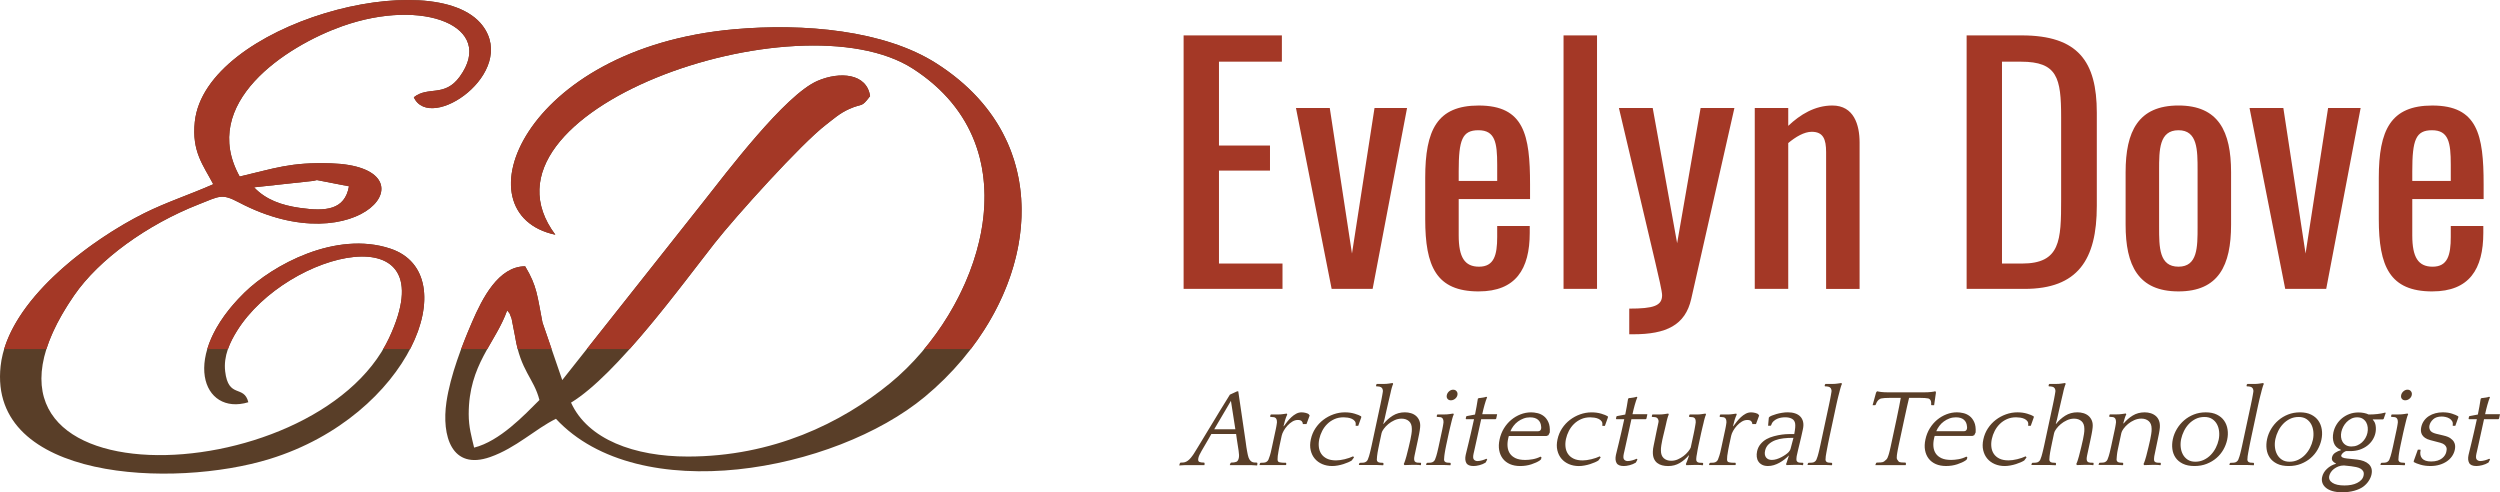<?xml version="1.0" encoding="UTF-8"?>
<!DOCTYPE svg PUBLIC "-//W3C//DTD SVG 1.1//EN" "http://www.w3.org/Graphics/SVG/1.1/DTD/svg11.dtd">
<!-- Creator: CorelDRAW 2017 -->
<svg xmlns="http://www.w3.org/2000/svg" xml:space="preserve" width="67.635mm" height="13.319mm" version="1.1" style="shape-rendering:geometricPrecision; text-rendering:geometricPrecision; image-rendering:optimizeQuality; fill-rule:evenodd; clip-rule:evenodd"
viewBox="0 0 2163.93 426.12"
 xmlns:xlink="http://www.w3.org/1999/xlink">
 <defs>
  <style type="text/css">
   <![CDATA[
    .fil0 {fill:#593E28}
    .fil1 {fill:#A43826}
    .fil3 {fill:#593E28;fill-rule:nonzero}
    .fil2 {fill:#A43826;fill-rule:nonzero}
   ]]>
  </style>
 </defs>
 <g id="Layer_x0020_1">
  <g id="_1576425550016">
   <path class="fil0" d="M405.7 358.47c0,-43.13 23.14,-61.28 33.27,-89.8 3.06,3.88 1.54,1.14 3.86,7.14l2.99 15.29c4.79,30.13 16.18,36.03 21.11,55.13 -13.28,13.26 -34.38,35.65 -56.55,41.21 -2.26,-9.6 -4.68,-17.72 -4.68,-28.97zm75.01 -155.28c-80.12,-106.71 209.99,-208.01 309.58,-143.68 107.99,69.75 57.17,209.04 -19.86,272.21 -42.19,34.59 -101.72,63.45 -175.09,63.45 -46.03,0 -86.5,-14.67 -101.07,-46.68 39.62,-24.07 96.18,-102.25 124.33,-138.07 18.07,-22.99 74.96,-86.11 96.32,-102.45 6.53,-4.99 11.84,-9.95 20.09,-13.62 12.3,-5.47 10.08,-0.59 18.11,-11.18 -2.87,-19.66 -26.15,-21.52 -45.51,-13.17 -28.11,12.12 -78.8,79.35 -99.46,105.51l-121.48 153.46 -17.11 -49.81c-4.54,-23.05 -4.59,-31.33 -15.01,-48.66 -23.16,0.08 -37.11,27.84 -45.92,48.24 -8.64,20 -18.83,46.15 -22.21,69.28 -4.26,29.18 4.42,59.33 37.89,47.57 22.35,-7.85 38.9,-24.19 56.88,-33.09 72,77.37 241.15,45.76 319.35,-19.08 94.89,-78.69 123.42,-216.35 9.83,-288.64 -44.98,-28.62 -114.36,-34.86 -175.09,-29.43 -182.92,16.36 -239.04,159.86 -154.55,177.82z"/>
   <path class="fil0" d="M271.11 156.59l3.18 -0.74 27.78 5.41c-3.65,20.49 -20,21.91 -42.55,18.67 -15.83,-2.27 -29.36,-6.99 -39.62,-17.79l51.2 -5.56zm-63.64 -3.78c-35.24,-63.62 39.82,-112.77 88.81,-130.16 70.35,-24.97 132.99,0.41 101.74,43.6 -13.24,18.29 -27.4,7.97 -39.82,17.95 14.38,31.13 90.2,-21.36 59.55,-61.95 -41.24,-54.6 -240.15,-1.79 -249.14,83.21 -2.73,25.82 7.41,37.62 16,53.99 -19.78,8.82 -40.32,15.41 -59.78,25.11 -46.24,23.04 -118.1,75.6 -124.3,132.28 -10.87,99.27 149.89,106.05 232.95,80.42 121.38,-37.46 170.11,-160.14 104.48,-182.05 -47.43,-15.83 -102.09,14.39 -126.23,37.92 -56.49,55.06 -36.49,107.07 3.23,95.04 -3.77,-15.38 -17.28,-2.79 -20.06,-26.76 -1.54,-13.31 4.1,-25.2 10.23,-35.04 43.74,-70.18 182.68,-102.53 131.64,6.23 -63.51,135.34 -399.35,146.7 -272.56,-37.01 21.54,-31.2 63.06,-61.17 107.9,-78.77 17.89,-7.02 19.71,-9.55 34.43,-1.78 104.7,55.28 172.42,-30.66 80.01,-33.69 -35.29,-1.16 -49.16,4.51 -79.08,11.44z"/>
  </g>
  <g id="_1576425552576">
   <path class="fil1" d="M421.78 302.12c6.23,-11.09 12.88,-21.34 17.19,-33.46 3.06,3.88 1.54,1.14 3.86,7.14l2.99 15.29c0.65,4.09 1.42,7.73 2.28,11.03l29.35 0 -7.89 -22.96c-4.54,-23.05 -4.59,-31.33 -15.01,-48.66 -23.16,0.08 -37.11,27.84 -45.92,48.24 -3.09,7.15 -6.37,15.08 -9.47,23.38l22.64 0zm86.15 0l37.06 0c28.25,-31.63 56.31,-69.68 73.62,-91.7 18.07,-22.99 74.96,-86.11 96.32,-102.45 6.53,-4.99 11.84,-9.95 20.09,-13.62 12.3,-5.47 10.08,-0.59 18.11,-11.18 -2.87,-19.66 -26.15,-21.52 -45.51,-13.17 -28.11,12.12 -78.8,79.35 -99.46,105.51l-100.22 126.61zm292.11 0l40.26 0c60.59,-79.33 65.68,-186.48 -29.94,-247.33 -44.98,-28.62 -114.36,-34.86 -175.09,-29.43 -182.92,16.36 -239.04,159.86 -154.55,177.82 -80.12,-106.71 209.99,-208.01 309.58,-143.68 93.33,60.28 68.04,172.48 9.74,242.61z"/>
   <path class="fil1" d="M271.11 156.59l3.18 -0.74 27.78 5.41c-3.65,20.49 -20,21.91 -42.55,18.67 -15.83,-2.27 -29.36,-6.99 -39.62,-17.79l51.2 -5.56zm-267.51 145.54l36.56 0c4.36,-13.83 12.17,-29.32 24.04,-46.52 21.54,-31.2 63.06,-61.17 107.9,-78.77 17.89,-7.02 19.71,-9.55 34.43,-1.78 104.7,55.28 172.42,-30.66 80.01,-33.69 -35.29,-1.16 -49.16,4.51 -79.08,11.44 -35.24,-63.62 39.82,-112.77 88.81,-130.16 70.35,-24.97 132.99,0.41 101.74,43.6 -13.24,18.29 -27.4,7.97 -39.82,17.95 14.38,31.13 90.2,-21.36 59.55,-61.95 -41.24,-54.6 -240.15,-1.79 -249.14,83.21 -2.73,25.82 7.41,37.62 16,53.99 -19.78,8.82 -40.32,15.41 -59.78,25.11 -42.21,21.03 -105.74,66.65 -121.23,117.55zm175.81 0l17.89 0c1.98,-5.68 4.85,-10.95 7.83,-15.73 43.74,-70.18 182.68,-102.53 131.64,6.23 -1.52,3.25 -3.25,6.4 -5.08,9.51l23.26 0c20.15,-38.71 16.31,-75.78 -17,-86.9 -47.43,-15.83 -102.09,14.39 -126.23,37.92 -17.7,17.25 -27.89,34.2 -32.31,48.98z"/>
  </g>
  <path class="fil2" d="M1024.5 250.05l85.6 0 0 -21.94 -54.99 0 0 -80.45 44.16 0 0 -21.67 -44.16 0 0 -72.6 54.45 0 0 -22.75 -85.06 0 0 219.42zm128.13 0l35.48 0 29.8 -156.57 -28.17 0 -19.5 125.96 -19.23 -125.96 -29.26 0 30.88 156.57zm127.32 2.17c31.96,0 44.15,-19.23 44.15,-50.65l0 -5.96 -28.17 0 0 9.48c0,15.71 -2.71,25.74 -15.71,25.74 -12.46,0 -17.61,-8.13 -17.61,-27.09l0 -31.42 61.76 0 0 -12.73c0,-42.8 -5.15,-68.26 -44.42,-68.26 -36.03,0 -46.32,21.13 -46.32,62.57l0 35.76c0,40.9 9.48,62.57 46.32,62.57zm-17.34 -95.62l0 -8.4c0,-27.09 2.98,-35.48 17.07,-35.48 14.36,0 16.25,10.56 16.25,29.8l0 14.09 -33.32 0zm90.75 93.45l28.98 0 0 -219.42 -28.98 0 0 219.42zm56.89 39.28l3.52 0c28.44,0 44.96,-7.86 50.11,-30.61l37.38 -165.24 -29.26 0 -20.32 117.02 -21.13 -117.02 -29.26 0 31.42 133.28c2.98,12.73 5.96,25.46 5.96,28.71 0,9.21 -7.31,11.65 -28.44,11.65l0 22.21zm108.62 -39.28l28.98 0 0 -126.23c6.5,-5.42 13.82,-9.75 20.32,-9.75 10.02,0 12.46,6.5 12.46,17.61l0 118.38 28.98 0 0 -126.77c0,-15.17 -4.88,-31.97 -23.57,-31.97 -15.17,0 -27.9,7.85 -38.19,17.61l0 -15.44 -28.98 0 0 156.57zm183.39 0l50.11 0c46.05,0 62.57,-25.19 62.57,-71.79l0 -80.72c0,-44.42 -16.25,-66.91 -65.01,-66.91l-47.67 0 0 219.42zm30.61 -21.94l0 -174.72 16.52 0c31.42,0 34.67,14.08 34.67,47.95l0 71.24c0,35.49 -0.54,55.53 -33.86,55.53l-17.34 0zm152.78 24.11c34.67,0 45.51,-22.48 45.51,-57.7l0 -45.51c0,-35.22 -10.84,-57.7 -45.51,-57.7 -34.94,0 -45.78,22.48 -45.78,57.7l0 45.51c0,35.22 10.84,57.7 45.78,57.7zm0 -21.4c-16.79,0 -16.79,-16.8 -16.79,-34.4l0 -49.03c0,-17.61 0,-34.67 16.79,-34.67 16.52,0 16.52,17.07 16.52,34.67l0 49.03c0,17.61 0,34.4 -16.52,34.4zm92.37 19.23l35.48 0 29.8 -156.57 -28.17 0 -19.5 125.96 -19.23 -125.96 -29.26 0 30.88 156.57zm127.32 2.17c31.96,0 44.15,-19.23 44.15,-50.65l0 -5.96 -28.17 0 0 9.48c0,15.71 -2.71,25.74 -15.71,25.74 -12.46,0 -17.61,-8.13 -17.61,-27.09l0 -31.42 61.76 0 0 -12.73c0,-42.8 -5.15,-68.26 -44.42,-68.26 -36.03,0 -46.32,21.13 -46.32,62.57l0 35.76c0,40.9 9.48,62.57 46.32,62.57zm-17.34 -95.62l0 -8.4c0,-27.09 2.98,-35.48 17.07,-35.48 14.36,0 16.25,10.56 16.25,29.8l0 14.09 -33.32 0z"/>
  <g id="_1576425552768">
   <path class="fil3" d="M1071.81 338.73l6.37 43.41c0.23,1.91 0.44,3.51 0.65,4.78 0.2,1.28 0.38,2.36 0.55,3.25 0.16,0.89 0.3,1.64 0.43,2.25 0.12,0.6 0.23,1.13 0.33,1.58 0.36,1.59 0.81,2.82 1.37,3.68 0.55,0.86 1.16,1.5 1.83,1.91 0.68,0.42 1.41,0.65 2.19,0.72 0.78,0.06 1.59,0.1 2.42,0.1l0.4 0.38 -0.08 1.72 -0.27 0.38c-0.45,0 -1.1,-0.05 -1.98,-0.14 -0.87,-0.09 -1.79,-0.14 -2.75,-0.14 -0.96,0 -1.87,0 -2.73,0 -0.86,0 -1.51,0 -1.96,0l-3.15 0c-0.45,0 -1.18,0 -2.2,0 -1.02,0 -2.09,0 -3.2,0 -1.12,0 -2.19,0 -3.2,0 -1.02,0 -1.75,0 -2.2,0l-0.17 -0.1 0.65 -1.72 0.47 -0.38c1.85,0 3.33,-0.2 4.44,-0.62 1.1,-0.42 1.86,-1.55 2.26,-3.39 0.31,-1.47 0.26,-3.52 -0.16,-6.17 -0.42,-2.65 -0.93,-5.98 -1.54,-9.99l-0.64 -4.59 -21.42 0 -2.61 4.59c-2.33,4.02 -4.27,7.35 -5.83,9.99 -1.55,2.65 -2.49,4.7 -2.8,6.17 -0.4,1.85 -0.13,2.98 0.8,3.39 0.93,0.42 2.32,0.62 4.17,0.62l0.4 0.38 -0.08 1.72 -0.21 0.1c-0.45,0 -1.15,0 -2.11,0 -0.96,0 -1.96,0 -3.01,0 -1.05,0 -2.06,0 -3.01,0 -0.96,0 -1.66,0 -2.1,0l-1.82 0c-0.45,0 -1.12,0 -2.01,0 -0.89,0 -1.82,0 -2.77,0 -0.95,0 -1.87,0.05 -2.75,0.14 -0.88,0.1 -1.55,0.14 -1.99,0.14l-0.01 -0.38 0.56 -1.72 0.56 -0.38c0.83,0 1.63,-0.03 2.41,-0.1 0.78,-0.06 1.6,-0.3 2.45,-0.72 0.85,-0.41 1.74,-1.05 2.66,-1.91 0.92,-0.86 1.93,-2.09 3.04,-3.68 0.26,-0.32 0.51,-0.68 0.76,-1.1 0.25,-0.41 0.63,-1.04 1.16,-1.87 0.53,-0.83 1.21,-1.93 2.04,-3.3 0.84,-1.37 1.92,-3.15 3.25,-5.35 1.33,-2.2 2.96,-4.9 4.89,-8.08 1.93,-3.19 4.27,-7.05 7.03,-11.57 1.31,-2.23 2.64,-4.45 4.01,-6.65 1.37,-2.2 2.63,-4.26 3.81,-6.17 1.18,-1.91 2.22,-3.6 3.14,-5.07 0.92,-1.47 1.58,-2.55 1.99,-3.25l6.25 -2.87 1.05 0zm-20.8 32.8l18.27 0 -3.82 -24.57 -14.45 24.57zm60.23 -2.61c0.91,-1.26 1.91,-2.58 3,-3.97 1.1,-1.39 2.28,-2.68 3.56,-3.87 1.28,-1.2 2.65,-2.19 4.13,-2.98 1.48,-0.8 3.05,-1.19 4.7,-1.19 1.15,0 2.4,0.17 3.76,0.52 1.36,0.35 2.24,0.8 2.63,1.37l0.58 0.86 -2.73 7.38 -3.15 0c0,-0.89 -0.32,-1.71 -0.96,-2.44 -0.64,-0.74 -1.79,-1.1 -3.45,-1.1 -1.59,0 -3.15,0.46 -4.69,1.39 -1.54,0.92 -2.95,2.09 -4.24,3.51 -1.29,1.4 -2.37,2.89 -3.25,4.45 -0.88,1.56 -1.45,2.98 -1.73,4.26l-1.83 8.53c-0.3,1.42 -0.53,2.55 -0.68,3.41 -0.15,0.86 -0.28,1.59 -0.37,2.2 -0.1,0.6 -0.18,1.12 -0.23,1.53 -0.06,0.42 -0.13,0.84 -0.23,1.29l-0.09 0.86c-0.07,0.94 -0.13,1.85 -0.15,2.69 -0.03,0.86 0.17,1.51 0.59,1.94 0.26,0.26 0.68,0.45 1.26,0.58 0.58,0.12 1.2,0.22 1.85,0.28 0.66,0.06 1.31,0.1 1.94,0.1 0.64,0 1.15,0 1.53,0l0.36 0.51 -0.09 1.31 -0.23 0.19c-0.44,0 -1.16,0 -2.15,0 -0.99,0 -2.03,0 -3.11,0 -1.08,0 -2.12,0 -3.11,0 -0.99,0 -1.71,0 -2.15,0l-2.29 0c-0.45,0 -1.13,0 -2.06,0 -0.92,0 -1.9,0 -2.92,0 -1.02,0 -1.99,0 -2.91,0 -0.92,0 -1.61,0 -2.06,0l-0.05 -0.19 0.39 -1.37 0.47 -0.4c1.02,0 2.03,-0.05 3.04,-0.14 1.01,-0.1 1.82,-0.4 2.44,-0.91 0.6,-0.44 1.06,-1.02 1.37,-1.72 0.31,-0.7 0.67,-1.69 1.07,-2.96l0.28 -0.86c0.2,-0.62 0.42,-1.42 0.66,-2.37 0.24,-0.96 0.6,-2.58 1.09,-4.88l2.52 -11.75c0.28,-1.34 0.53,-2.47 0.73,-3.39 0.2,-0.92 0.36,-1.74 0.48,-2.44 0.12,-0.7 0.22,-1.34 0.31,-1.9 0.09,-0.57 0.17,-1.18 0.24,-1.81 0.02,-0.7 -0.04,-1.32 -0.17,-1.87 -0.14,-0.54 -0.28,-0.91 -0.44,-1.1 -0.47,-0.76 -1.17,-1.23 -2.09,-1.39 -0.92,-0.16 -1.89,-0.24 -2.91,-0.24l-0.3 -0.38 0.29 -1.37 0.46 -0.35 1.72 0c1.08,0 2.45,0 4.11,0 1.66,0 3.11,-0.1 4.37,-0.3l3.45 -0.48 0.41 0.78c-0.68,1.42 -1.3,3.03 -1.86,4.86 -0.55,1.82 -1,3.57 -1.36,5.24l0.27 0.09zm62.42 -0.35l-0.32 -0.29c0.31,-1.47 0.14,-2.66 -0.52,-3.59 -0.67,-0.92 -1.55,-1.64 -2.65,-2.15 -1.1,-0.51 -2.32,-0.86 -3.65,-1.05 -1.33,-0.19 -2.51,-0.28 -3.53,-0.28 -2.93,0 -5.58,0.52 -7.94,1.58 -2.36,1.05 -4.43,2.45 -6.21,4.21 -1.78,1.75 -3.24,3.76 -4.4,6.02 -1.15,2.26 -1.99,4.57 -2.49,6.93 -0.52,2.43 -0.65,4.75 -0.39,6.98 0.25,2.23 0.96,4.21 2.12,5.93 1.16,1.72 2.78,3.09 4.86,4.11 2.08,1.02 4.71,1.53 7.9,1.53 2.17,0 4.64,-0.34 7.43,-1 2.79,-0.67 5.25,-1.52 7.38,-2.53l0.75 0.96 -2.01 2.67c-0.81,0.51 -1.83,1.04 -3.06,1.58 -1.23,0.54 -2.6,1.05 -4.11,1.53 -1.5,0.48 -3.1,0.88 -4.8,1.19 -1.7,0.32 -3.34,0.48 -4.93,0.48 -3.12,0 -5.98,-0.56 -8.58,-1.67 -2.6,-1.12 -4.75,-2.68 -6.45,-4.69 -1.71,-2.01 -2.89,-4.43 -3.56,-7.27 -0.67,-2.84 -0.63,-5.98 0.11,-9.42 0.75,-3.51 2.07,-6.69 3.96,-9.56 1.89,-2.87 4.17,-5.32 6.83,-7.36 2.67,-2.04 5.61,-3.63 8.82,-4.78 3.21,-1.15 6.51,-1.72 9.89,-1.72 3.06,0 5.86,0.38 8.41,1.15 2.55,0.76 4.43,1.53 5.67,2.3l0.1 0.86 -2.63 7.36 -2.01 0zm41.38 33.09c0.43,-0.83 0.85,-1.91 1.27,-3.25 0.42,-1.34 0.76,-2.52 1.05,-3.54 0.7,-2.68 1.36,-5.31 1.98,-7.89 0.62,-2.58 1.11,-4.73 1.48,-6.45 0.31,-1.47 0.61,-3.06 0.88,-4.78 0.28,-1.72 0.39,-3.22 0.34,-4.49 0.01,-3 -0.82,-5.23 -2.48,-6.69 -1.66,-1.47 -3.8,-2.2 -6.41,-2.2 -2.1,0 -4.16,0.46 -6.18,1.39 -2.02,0.92 -3.8,2.04 -5.35,3.35 -1.55,1.31 -2.85,2.67 -3.89,4.11 -1.04,1.43 -1.67,2.63 -1.87,3.59 -0.74,3.44 -1.33,6.2 -1.77,8.27 -0.44,2.07 -0.8,3.81 -1.07,5.21 -0.27,1.4 -0.49,2.57 -0.65,3.49 -0.17,0.92 -0.31,1.96 -0.43,3.11 -0.16,1.34 -0.23,2.34 -0.21,3.01 0.01,0.67 0.23,1.23 0.64,1.67 0.42,0.45 1.07,0.73 1.97,0.86 0.9,0.13 1.82,0.19 2.78,0.19l0.38 0.48 -0.07 1.24 -0.28 0.38c-0.45,0 -1.11,-0.03 -1.99,-0.1 -0.88,-0.06 -1.83,-0.1 -2.84,-0.1 -1.02,0 -1.98,0 -2.87,0 -0.89,0 -1.56,0 -2.01,0l-1.34 0c-0.44,0 -1.13,0 -2.06,0 -0.92,0 -1.88,0 -2.87,0 -0.99,0 -1.95,0 -2.87,0 -0.92,0 -1.61,0 -2.05,0l-0.05 -0.19 0.38 -1.34 0.46 -0.38c1.02,0 2.03,-0.05 3.05,-0.14 1,-0.1 1.82,-0.4 2.44,-0.91 0.6,-0.44 1.06,-1.02 1.37,-1.72 0.31,-0.7 0.66,-1.69 1.07,-2.96 0.24,-0.83 0.47,-1.66 0.68,-2.49 0.21,-0.83 0.45,-1.8 0.72,-2.92 0.27,-1.11 0.57,-2.42 0.89,-3.92 0.32,-1.5 0.72,-3.36 1.2,-5.6l4.92 -22.95c0.56,-2.61 1.04,-4.83 1.43,-6.65 0.39,-1.81 0.71,-3.39 0.97,-4.73 0.26,-1.34 0.48,-2.52 0.66,-3.54 0.19,-1.02 0.36,-2.04 0.51,-3.06 0.09,-0.7 0.04,-1.31 -0.13,-1.82 -0.18,-0.51 -0.33,-0.89 -0.47,-1.15 -0.49,-0.7 -1.19,-1.15 -2.11,-1.34 -0.92,-0.19 -1.88,-0.29 -2.9,-0.29l-0.3 -0.38 0.28 -1.28 0.48 -0.44 1.72 0c1.08,0 2.45,0 4.11,0 1.66,0 3.11,-0.1 4.37,-0.3l3.46 -0.51 0.39 0.86c-0.18,0.25 -0.37,0.72 -0.58,1.39 -0.21,0.67 -0.43,1.39 -0.66,2.15 -0.23,0.77 -0.42,1.5 -0.57,2.2 -0.15,0.72 -0.27,1.26 -0.35,1.64 -0.44,2.04 -1.01,4.48 -1.71,7.31 -0.71,2.85 -1.45,6.09 -2.23,9.72 -0.57,2.68 -1.04,4.8 -1.4,6.33 -0.36,1.53 -0.7,2.74 -1.02,3.63l0.24 0.19c2.2,-2.81 4.84,-5.18 7.93,-7.13 3.09,-1.94 6.62,-2.91 10.57,-2.91 1.79,0 3.53,0.25 5.24,0.76 1.71,0.51 3.18,1.31 4.41,2.39 1.23,1.08 2.19,2.45 2.85,4.11 0.66,1.66 0.88,3.63 0.64,5.93 -0.16,1.66 -0.46,3.55 -0.88,5.69 -0.43,2.14 -0.78,3.87 -1.07,5.21l-2.89 13.48c-0.31,1.47 -0.41,2.6 -0.3,3.39 0.12,0.8 0.33,1.36 0.65,1.67 0.46,0.51 1.18,0.81 2.15,0.91 0.97,0.1 1.96,0.14 2.98,0.14l0.2 0.38 -0.09 1.34 -0.28 0.38c-1.04,-0.19 -2.23,-0.29 -3.57,-0.29 -1.34,0 -2.65,0 -3.92,0 -2.42,0 -4.63,0.06 -6.64,0.19l-0.46 -0.96zm40.32 1.05c-0.45,0 -1.11,-0.03 -1.99,-0.1 -0.88,-0.06 -1.83,-0.1 -2.85,-0.1 -1.02,0 -1.97,0 -2.87,0 -0.89,0 -1.56,0 -2.01,0l-1.34 0c-0.45,0 -1.13,0 -2.06,0 -0.92,0 -1.88,0 -2.87,0 -0.99,0 -1.94,0 -2.87,0 -0.92,0 -1.61,0 -2.06,0l-0.05 -0.19 0.38 -1.34 0.47 -0.38c1.02,0 2.03,-0.05 3.04,-0.14 1.01,-0.1 1.82,-0.4 2.44,-0.91 0.6,-0.44 1.06,-1.02 1.37,-1.72 0.31,-0.7 0.67,-1.69 1.07,-2.96 0.28,-1.02 0.57,-2.06 0.86,-3.11 0.29,-1.05 0.68,-2.72 1.17,-5.02l2.52 -11.76c0.28,-1.34 0.53,-2.47 0.73,-3.39 0.2,-0.92 0.36,-1.74 0.47,-2.44 0.12,-0.7 0.22,-1.34 0.32,-1.91 0.09,-0.57 0.17,-1.18 0.24,-1.81 0.02,-0.7 -0.04,-1.32 -0.17,-1.87 -0.14,-0.54 -0.28,-0.91 -0.44,-1.1 -0.47,-0.76 -1.17,-1.23 -2.09,-1.39 -0.92,-0.16 -1.89,-0.24 -2.91,-0.24l-0.3 -0.38 0.29 -1.37 0.46 -0.35 1.72 0c1.08,0 2.45,0 4.11,0 1.66,0 3.11,-0.1 4.37,-0.3l3.45 -0.5 0.4 0.8c-0.18,0.25 -0.39,0.7 -0.62,1.34 -0.23,0.64 -0.44,1.32 -0.63,2.07 -0.19,0.74 -0.37,1.45 -0.56,2.15 -0.18,0.7 -0.31,1.24 -0.4,1.63 -0.11,0.51 -0.23,1 -0.36,1.48 -0.13,0.48 -0.27,1.04 -0.41,1.67 -0.14,0.66 -0.32,1.42 -0.54,2.31 -0.22,0.89 -0.49,2.04 -0.79,3.44l-2.3 10.74c-0.3,1.4 -0.53,2.55 -0.69,3.44 -0.16,0.89 -0.3,1.67 -0.4,2.31 -0.11,0.64 -0.2,1.23 -0.28,1.77 -0.08,0.54 -0.16,1.13 -0.23,1.77 -0.16,1.34 -0.23,2.34 -0.22,3.03 0.02,0.67 0.23,1.23 0.65,1.67 0.41,0.45 1.07,0.73 1.96,0.86 0.9,0.13 1.82,0.19 2.78,0.19l0.38 0.48 -0.08 1.24 -0.27 0.38zm-3.05 -60.72c0.28,-1.27 0.94,-2.37 2,-3.3 1.06,-0.92 2.22,-1.39 3.5,-1.39 1.28,0 2.28,0.46 3,1.39 0.73,0.92 0.95,2.03 0.68,3.3 -0.27,1.28 -0.97,2.35 -2.07,3.21 -1.11,0.86 -2.3,1.29 -3.58,1.29 -1.27,0 -2.25,-0.43 -2.92,-1.29 -0.68,-0.86 -0.88,-1.93 -0.6,-3.21zm42.19 20.85l-12.43 0c-0.89,4.14 -1.72,7.97 -2.51,11.47 -0.78,3.51 -1.46,6.58 -2.03,9.23 -0.57,2.65 -1.04,4.77 -1.41,6.36 -0.37,1.59 -0.6,2.58 -0.68,2.96 -0.53,2.49 -0.41,4.14 0.37,4.97 0.78,0.83 1.8,1.24 3.08,1.24 1.08,0 2.39,-0.21 3.91,-0.62 1.53,-0.42 2.79,-0.88 3.79,-1.39l0.72 0.67 -1.43 2.68c-1.68,1.02 -3.49,1.77 -5.41,2.25 -1.92,0.48 -3.58,0.72 -4.98,0.72 -3.25,0 -5.36,-0.89 -6.31,-2.68 -0.96,-1.79 -1.14,-4.08 -0.53,-6.89 0.12,-0.57 0.41,-1.75 0.85,-3.54 0.45,-1.79 0.99,-4.02 1.63,-6.69 0.64,-2.68 1.36,-5.77 2.18,-9.28 0.82,-3.51 1.67,-7.33 2.56,-11.47l-6.89 0 -0.28 -0.48 0.39 -1.82 0.47 -0.38 7.17 -1.34c0.48,-2.23 0.92,-4.51 1.32,-6.84 0.4,-2.33 0.78,-4.6 1.13,-6.83l0.79 -0.58 1.36 -0.1c0.52,-0.06 1.38,-0.19 2.57,-0.38 1.19,-0.19 2.03,-0.42 2.53,-0.67l0.78 0.38c-0.38,0.88 -0.76,1.9 -1.13,3.05 -0.38,1.16 -0.76,2.39 -1.13,3.71 -0.38,1.31 -0.73,2.65 -1.06,4.03 -0.33,1.37 -0.62,2.68 -0.89,3.94l12.43 0 0.45 0.1 -0.8 3.73 -0.58 0.48zm45.8 13.85l-1.68 0.68c-3.44,0 -6.98,0 -10.62,0 -3.63,0 -7.2,0 -10.71,0l-11.28 0c-0.16,0.45 -0.28,0.88 -0.37,1.29 -0.09,0.41 -0.18,0.83 -0.26,1.21 -0.52,2.42 -0.67,4.75 -0.44,6.96 0.23,2.2 0.91,4.14 2.05,5.8 1.14,1.67 2.78,3 4.93,4 2.15,0.99 4.91,1.48 8.29,1.48 1.98,0 4.14,-0.21 6.49,-0.62 2.35,-0.42 4.6,-1.16 6.74,-2.25l0.83 0.58 -0.37 1.72 -1.18 1.05c-1.79,1.21 -4.19,2.31 -7.21,3.3 -3.02,0.99 -6.25,1.48 -9.69,1.48 -3.38,0 -6.33,-0.56 -8.87,-1.67 -2.53,-1.12 -4.58,-2.69 -6.16,-4.74 -1.57,-2.04 -2.61,-4.46 -3.13,-7.27 -0.52,-2.81 -0.4,-5.93 0.34,-9.37 0.75,-3.51 2.01,-6.69 3.77,-9.56 1.76,-2.87 3.86,-5.32 6.31,-7.36 2.45,-2.04 5.15,-3.63 8.1,-4.78 2.96,-1.15 6,-1.72 9.12,-1.72 1.66,0 3.47,0.22 5.45,0.67 1.97,0.44 3.78,1.29 5.43,2.53 1.65,1.24 2.99,2.99 4.03,5.26 1.05,2.26 1.46,5.24 1.24,8.94l-1.18 2.37zm-15.81 -15.47c-2.04,0 -3.94,0.33 -5.71,0.99 -1.77,0.66 -3.38,1.52 -4.86,2.61 -1.48,1.08 -2.77,2.36 -3.88,3.83 -1.11,1.47 -2,2.99 -2.67,4.62l3.73 0c3.44,0 6.79,0 10.04,0 3.25,0 6.66,0 10.23,0 0.84,-0.06 1.45,-0.28 1.82,-0.68 0.37,-0.4 0.61,-0.84 0.73,-1.37 0.08,-0.4 0.13,-0.75 0.13,-1.08 0.01,-0.32 -0.02,-0.65 -0.08,-0.97 -0.17,-2.49 -1.06,-4.43 -2.67,-5.83 -1.61,-1.4 -3.88,-2.1 -6.82,-2.1zm62.68 7.36l-0.32 -0.29c0.31,-1.47 0.14,-2.66 -0.52,-3.59 -0.67,-0.92 -1.55,-1.64 -2.65,-2.15 -1.1,-0.51 -2.32,-0.86 -3.65,-1.05 -1.33,-0.19 -2.51,-0.28 -3.53,-0.28 -2.93,0 -5.58,0.52 -7.94,1.58 -2.36,1.05 -4.43,2.45 -6.21,4.21 -1.78,1.75 -3.24,3.76 -4.4,6.02 -1.15,2.26 -1.99,4.57 -2.49,6.93 -0.52,2.43 -0.65,4.75 -0.39,6.98 0.25,2.23 0.96,4.21 2.12,5.93 1.16,1.72 2.78,3.09 4.86,4.11 2.08,1.02 4.71,1.53 7.9,1.53 2.17,0 4.64,-0.34 7.43,-1 2.79,-0.67 5.25,-1.52 7.38,-2.53l0.75 0.96 -2.01 2.67c-0.81,0.51 -1.83,1.04 -3.06,1.58 -1.23,0.54 -2.6,1.05 -4.11,1.53 -1.5,0.48 -3.1,0.88 -4.8,1.19 -1.7,0.32 -3.34,0.48 -4.93,0.48 -3.12,0 -5.98,-0.56 -8.58,-1.67 -2.6,-1.12 -4.75,-2.68 -6.45,-4.69 -1.71,-2.01 -2.89,-4.43 -3.56,-7.27 -0.67,-2.84 -0.63,-5.98 0.11,-9.42 0.75,-3.51 2.07,-6.69 3.96,-9.56 1.89,-2.87 4.17,-5.32 6.83,-7.36 2.67,-2.04 5.61,-3.63 8.82,-4.78 3.21,-1.15 6.51,-1.72 9.89,-1.72 3.06,0 5.86,0.38 8.41,1.15 2.55,0.76 4.43,1.53 5.67,2.3l0.1 0.86 -2.63 7.36 -2.01 0zm37.37 -5.74l-12.43 0c-0.89,4.14 -1.72,7.97 -2.51,11.47 -0.78,3.51 -1.46,6.58 -2.03,9.23 -0.57,2.65 -1.04,4.77 -1.41,6.36 -0.37,1.59 -0.6,2.58 -0.68,2.96 -0.53,2.49 -0.41,4.14 0.37,4.97 0.78,0.83 1.8,1.24 3.08,1.24 1.08,0 2.39,-0.21 3.91,-0.62 1.53,-0.42 2.79,-0.88 3.79,-1.39l0.72 0.67 -1.43 2.68c-1.68,1.02 -3.49,1.77 -5.41,2.25 -1.92,0.48 -3.58,0.72 -4.98,0.72 -3.25,0 -5.36,-0.89 -6.31,-2.68 -0.96,-1.79 -1.14,-4.08 -0.53,-6.89 0.12,-0.57 0.41,-1.75 0.85,-3.54 0.45,-1.79 0.99,-4.02 1.63,-6.69 0.64,-2.68 1.36,-5.77 2.18,-9.28 0.82,-3.51 1.67,-7.33 2.56,-11.47l-6.89 0 -0.28 -0.48 0.39 -1.82 0.47 -0.38 7.17 -1.34c0.48,-2.23 0.92,-4.51 1.32,-6.84 0.4,-2.33 0.78,-4.6 1.13,-6.83l0.79 -0.58 1.36 -0.1c0.52,-0.06 1.38,-0.19 2.57,-0.38 1.19,-0.19 2.03,-0.42 2.53,-0.67l0.78 0.38c-0.38,0.88 -0.76,1.9 -1.13,3.05 -0.38,1.16 -0.76,2.39 -1.13,3.71 -0.38,1.31 -0.73,2.65 -1.06,4.03 -0.33,1.37 -0.62,2.68 -0.89,3.94l12.43 0 0.45 0.1 -0.8 3.73 -0.58 0.48zm37.19 31.27c-2.24,2.68 -4.83,4.89 -7.79,6.65 -2.96,1.75 -6.32,2.63 -10.08,2.63 -1.85,0 -3.57,-0.21 -5.17,-0.62 -1.6,-0.41 -3.02,-1.1 -4.25,-2.05 -1.23,-0.96 -2.19,-2.23 -2.86,-3.83 -0.68,-1.59 -0.98,-3.6 -0.91,-6.02 0.04,-1.66 0.27,-3.39 0.69,-5.21 0.42,-1.82 0.8,-3.65 1.13,-5.5 0.18,-0.83 0.4,-1.96 0.68,-3.39 0.28,-1.43 0.57,-2.9 0.9,-4.4 0.32,-1.5 0.62,-2.88 0.89,-4.16 0.27,-1.27 0.47,-2.2 0.59,-2.77 0.15,-0.7 0.12,-1.32 -0.08,-1.87 -0.2,-0.54 -0.37,-0.94 -0.51,-1.2 -0.49,-0.7 -1.19,-1.13 -2.11,-1.29 -0.92,-0.16 -1.89,-0.24 -2.91,-0.24l-0.2 -0.38 0.29 -1.37 0.36 -0.35 1.72 0c1.08,0 2.46,0 4.11,0 1.66,0 3.11,-0.1 4.37,-0.3l3.46 -0.51 0.39 0.86c-0.18,0.26 -0.38,0.72 -0.59,1.39 -0.21,0.67 -0.43,1.39 -0.65,2.15 -0.23,0.76 -0.42,1.5 -0.57,2.2 -0.15,0.7 -0.27,1.24 -0.35,1.64 -0.23,1.08 -0.51,2.28 -0.82,3.59 -0.31,1.31 -0.63,2.63 -0.95,3.97 -0.32,1.34 -0.62,2.61 -0.92,3.82 -0.29,1.21 -0.53,2.25 -0.71,3.08 -0.3,1.4 -0.59,2.98 -0.87,4.73 -0.28,1.75 -0.4,3.27 -0.35,4.54 -0.01,3.01 0.82,5.24 2.48,6.71 1.66,1.47 3.8,2.2 6.41,2.2 1.98,0 3.88,-0.4 5.71,-1.19 1.83,-0.8 3.48,-1.77 4.98,-2.92 1.49,-1.15 2.77,-2.37 3.85,-3.68 1.08,-1.31 1.86,-2.5 2.35,-3.58l2.67 -12.43c0.28,-1.34 0.51,-2.47 0.68,-3.39 0.17,-0.92 0.31,-1.74 0.43,-2.44 0.12,-0.7 0.22,-1.34 0.32,-1.91 0.09,-0.57 0.18,-1.18 0.25,-1.81 0.02,-0.7 -0.02,-1.32 -0.13,-1.87 -0.1,-0.54 -0.23,-0.91 -0.38,-1.1 -0.47,-0.76 -1.17,-1.23 -2.09,-1.39 -0.92,-0.16 -1.89,-0.24 -2.91,-0.24l-0.3 -0.38 0.29 -1.37 0.46 -0.35 1.72 0c1.08,0 2.45,0 4.11,0 1.66,0 3.08,-0.1 4.27,-0.3l3.46 -0.51 0.39 0.86c-0.18,0.26 -0.38,0.72 -0.59,1.39 -0.21,0.67 -0.43,1.39 -0.65,2.15 -0.23,0.76 -0.42,1.5 -0.57,2.2 -0.15,0.72 -0.27,1.26 -0.35,1.64 -0.11,0.51 -0.23,0.99 -0.36,1.43 -0.13,0.45 -0.26,0.99 -0.4,1.63 -0.13,0.64 -0.31,1.39 -0.53,2.25 -0.22,0.86 -0.48,1.99 -0.78,3.39l-2.3 10.73c-0.3,1.4 -0.53,2.55 -0.69,3.46 -0.16,0.89 -0.29,1.66 -0.39,2.29 -0.11,0.64 -0.2,1.23 -0.29,1.77 -0.08,0.54 -0.2,1.13 -0.33,1.77 -0.19,1.47 -0.26,2.53 -0.21,3.2 0.05,0.67 0.26,1.16 0.64,1.48 0.4,0.51 1.08,0.81 2.05,0.91 0.97,0.1 1.96,0.14 2.98,0.14l0.3 0.38 -0.09 1.34 -0.28 0.38c-1.11,-0.19 -2.33,-0.29 -3.67,-0.29 -1.34,0 -2.64,0 -3.92,0 -2.42,0 -4.63,0.06 -6.64,0.19l-0.36 -0.96c0.36,-0.83 0.81,-1.91 1.31,-3.25 0.51,-1.34 0.98,-2.71 1.41,-4.11l-0.24 -0.19zm38.58 -25.18c0.91,-1.26 1.91,-2.58 3,-3.97 1.1,-1.39 2.28,-2.68 3.56,-3.87 1.28,-1.2 2.65,-2.19 4.13,-2.98 1.48,-0.8 3.05,-1.19 4.7,-1.19 1.15,0 2.4,0.17 3.76,0.52 1.36,0.35 2.24,0.8 2.63,1.37l0.58 0.86 -2.73 7.38 -3.15 0c0,-0.89 -0.32,-1.71 -0.96,-2.44 -0.64,-0.74 -1.79,-1.1 -3.45,-1.1 -1.59,0 -3.15,0.46 -4.69,1.39 -1.54,0.92 -2.95,2.09 -4.24,3.51 -1.29,1.4 -2.37,2.89 -3.25,4.45 -0.88,1.56 -1.45,2.98 -1.73,4.26l-1.83 8.53c-0.3,1.42 -0.53,2.55 -0.68,3.41 -0.15,0.86 -0.28,1.59 -0.37,2.2 -0.1,0.6 -0.18,1.12 -0.23,1.53 -0.06,0.42 -0.13,0.84 -0.23,1.29l-0.09 0.86c-0.07,0.94 -0.13,1.85 -0.15,2.69 -0.03,0.86 0.17,1.51 0.59,1.94 0.26,0.26 0.68,0.45 1.26,0.58 0.58,0.12 1.2,0.22 1.85,0.28 0.66,0.06 1.31,0.1 1.94,0.1 0.64,0 1.15,0 1.53,0l0.36 0.51 -0.09 1.31 -0.23 0.19c-0.44,0 -1.16,0 -2.15,0 -0.99,0 -2.03,0 -3.11,0 -1.08,0 -2.12,0 -3.11,0 -0.99,0 -1.71,0 -2.15,0l-2.29 0c-0.45,0 -1.13,0 -2.06,0 -0.92,0 -1.9,0 -2.92,0 -1.02,0 -1.99,0 -2.91,0 -0.92,0 -1.61,0 -2.06,0l-0.05 -0.19 0.39 -1.37 0.47 -0.4c1.02,0 2.03,-0.05 3.04,-0.14 1.01,-0.1 1.82,-0.4 2.44,-0.91 0.6,-0.44 1.06,-1.02 1.37,-1.72 0.31,-0.7 0.67,-1.69 1.07,-2.96l0.28 -0.86c0.2,-0.62 0.42,-1.42 0.66,-2.37 0.24,-0.96 0.6,-2.58 1.09,-4.88l2.52 -11.75c0.28,-1.34 0.53,-2.47 0.73,-3.39 0.2,-0.92 0.36,-1.74 0.48,-2.44 0.12,-0.7 0.22,-1.34 0.31,-1.9 0.09,-0.57 0.17,-1.18 0.24,-1.81 0.02,-0.7 -0.04,-1.32 -0.17,-1.87 -0.14,-0.54 -0.28,-0.91 -0.44,-1.1 -0.47,-0.76 -1.17,-1.23 -2.09,-1.39 -0.92,-0.16 -1.89,-0.24 -2.91,-0.24l-0.3 -0.38 0.29 -1.37 0.46 -0.35 1.72 0c1.08,0 2.45,0 4.11,0 1.66,0 3.11,-0.1 4.37,-0.3l3.45 -0.48 0.41 0.78c-0.68,1.42 -1.3,3.03 -1.86,4.86 -0.55,1.82 -1,3.57 -1.36,5.24l0.27 0.09z"/>
   <path class="fil3" d="M1545.98 401.64c0.34,-0.7 0.71,-1.75 1.11,-3.15 0.4,-1.4 0.82,-2.71 1.27,-3.92l-0.04 -0.29c-1.08,1.15 -2.3,2.27 -3.68,3.35 -1.38,1.08 -2.85,2.05 -4.41,2.91 -1.55,0.86 -3.16,1.55 -4.84,2.06 -1.67,0.51 -3.37,0.76 -5.09,0.76 -1.97,0 -3.65,-0.35 -5.03,-1.05 -1.38,-0.72 -2.45,-1.64 -3.23,-2.81 -0.77,-1.15 -1.25,-2.5 -1.43,-4.03 -0.18,-1.55 -0.09,-3.15 0.27,-4.83 0.51,-2.37 1.49,-4.43 2.96,-6.2 1.47,-1.77 3.21,-3.23 5.24,-4.38 1.88,-1.03 4.02,-1.87 6.41,-2.5 2.4,-0.64 4.7,-1.11 6.9,-1.4 2.2,-0.29 4.16,-0.43 5.88,-0.43 1.72,0 2.87,0 3.44,0l1.34 0c0.44,-2.37 0.72,-4.26 0.82,-5.62 0.11,-1.39 0.1,-2.52 -0.03,-3.43 -0.29,-1.93 -1.2,-3.31 -2.74,-4.18 -1.54,-0.88 -3.51,-1.31 -5.93,-1.31 -1.02,0 -2.14,0.09 -3.36,0.28 -1.22,0.19 -2.41,0.54 -3.57,1.05 -1.16,0.51 -2.22,1.21 -3.18,2.13 -0.96,0.92 -1.67,2.12 -2.11,3.57l-0.44 0.29 -2.11 0 0.63 -6.97 0.41 -0.57c0.4,-0.4 1.16,-0.81 2.28,-1.28 1.12,-0.44 2.41,-0.89 3.86,-1.31 1.47,-0.43 3.07,-0.78 4.82,-1.07 1.75,-0.3 3.46,-0.44 5.12,-0.44 2.29,0 4.36,0.3 6.21,0.91 1.85,0.6 3.36,1.51 4.53,2.72 1.18,1.21 1.98,2.73 2.42,4.54 0.44,1.82 0.4,3.94 -0.12,6.36 -0.58,2.68 -1.1,5.06 -1.58,7.13 -0.48,2.07 -0.93,3.98 -1.37,5.74 -0.44,1.75 -0.86,3.47 -1.25,5.16 -0.4,1.69 -0.8,3.49 -1.21,5.4 -0.19,1.47 -0.26,2.53 -0.21,3.2 0.04,0.67 0.26,1.16 0.64,1.48 0.4,0.51 1.08,0.81 2.05,0.91 0.97,0.1 1.96,0.14 2.98,0.14l0.3 0.38 -0.19 1.34 -0.18 0.38c-1.11,-0.19 -2.33,-0.29 -3.67,-0.29 -1.34,0 -2.65,0 -3.92,0 -2.42,0 -4.64,0.06 -6.64,0.19l-0.37 -0.96zm2.21 -10.33c0.26,-0.32 0.55,-0.7 0.87,-1.15 0.31,-0.44 0.58,-0.99 0.78,-1.63l2.53 -9.56 -0.86 0c-2.55,0 -5.13,0.14 -7.74,0.43 -2.61,0.29 -5.01,0.84 -7.2,1.67 -2.19,0.83 -4.07,1.98 -5.66,3.44 -1.59,1.47 -2.63,3.35 -3.12,5.64 -0.52,2.42 -0.23,4.35 0.86,5.79 1.1,1.43 2.76,2.15 4.99,2.15 1.34,0 2.73,-0.22 4.16,-0.67 1.44,-0.45 2.82,-1.02 4.15,-1.72 1.33,-0.7 2.54,-1.44 3.62,-2.2 1.09,-0.76 1.96,-1.5 2.62,-2.2zm31.49 -58.55l0.48 -0.44 1.72 0c1.08,0 2.45,0 4.11,0 1.66,0 3.11,-0.1 4.37,-0.3l3.55 -0.51 0.39 0.86c-0.18,0.25 -0.38,0.72 -0.58,1.39 -0.21,0.67 -0.43,1.39 -0.66,2.15 -0.22,0.77 -0.43,1.5 -0.61,2.2 -0.18,0.7 -0.31,1.24 -0.4,1.63 -0.28,1.02 -0.54,1.98 -0.76,2.89 -0.22,0.89 -0.48,1.94 -0.77,3.15 -0.29,1.21 -0.62,2.68 -0.99,4.4 -0.37,1.72 -0.84,3.92 -1.41,6.6l-4.47 20.86c-0.57,2.68 -1.03,4.88 -1.37,6.6 -0.34,1.74 -0.62,3.21 -0.85,4.42 -0.23,1.21 -0.42,2.26 -0.58,3.15 -0.16,0.89 -0.33,1.91 -0.51,3.06 -0.16,1.34 -0.23,2.34 -0.22,3.01 0.02,0.67 0.23,1.23 0.65,1.67 0.41,0.45 1.07,0.73 1.96,0.86 0.9,0.13 1.82,0.19 2.78,0.19l0.37 0.48 -0.07 1.24 -0.28 0.38c-0.44,0 -1.11,-0.03 -1.99,-0.1 -0.88,-0.06 -1.83,-0.1 -2.85,-0.1 -1.02,0 -1.97,0 -2.87,0 -0.89,0 -1.56,0 -2.01,0l-1.34 0c-0.45,0 -1.13,0 -2.06,0 -0.92,0 -1.88,0 -2.87,0 -0.99,0 -1.94,0 -2.87,0 -0.92,0 -1.61,0 -2.06,0l-0.05 -0.19 0.38 -1.34 0.47 -0.38c1.02,0 2.03,-0.05 3.04,-0.14 1.01,-0.1 1.82,-0.4 2.44,-0.91 0.6,-0.44 1.06,-1.02 1.37,-1.72 0.31,-0.7 0.67,-1.69 1.07,-2.96 0.24,-0.83 0.47,-1.66 0.68,-2.49 0.21,-0.83 0.45,-1.8 0.72,-2.92 0.27,-1.11 0.56,-2.42 0.88,-3.92 0.32,-1.5 0.72,-3.36 1.2,-5.6l4.92 -22.95c0.56,-2.61 1.04,-4.83 1.43,-6.65 0.39,-1.81 0.71,-3.39 0.97,-4.73 0.26,-1.34 0.48,-2.52 0.66,-3.54 0.19,-1.02 0.36,-2.04 0.51,-3.06 0.09,-0.7 0.04,-1.31 -0.14,-1.82 -0.18,-0.51 -0.33,-0.89 -0.47,-1.15 -0.49,-0.7 -1.19,-1.15 -2.11,-1.34 -0.92,-0.19 -1.88,-0.29 -2.9,-0.29l-0.3 -0.38 0.28 -1.28zm69.74 69.84c-0.44,0 -1.15,0 -2.1,0 -0.96,0 -1.98,0 -3.06,0 -1.08,0 -2.1,0 -3.06,0 -0.96,0 -1.66,0 -2.1,0l-5.45 0c-0.45,0 -1.15,0 -2.11,0 -0.95,0 -1.96,0 -3.01,0 -1.05,0 -2.06,0 -3.01,0 -0.96,0 -1.66,0 -2.11,0l-0.17 -0.1 0.66 -1.72 0.56 -0.38c1.02,0 2.18,-0.05 3.47,-0.14 1.3,-0.09 2.25,-0.36 2.85,-0.81 0.61,-0.44 1.27,-1.02 1.99,-1.72 0.73,-0.7 1.34,-1.94 1.85,-3.73 0.16,-0.45 0.32,-0.97 0.48,-1.58 0.16,-0.61 0.36,-1.36 0.58,-2.25 0.22,-0.89 0.47,-1.97 0.75,-3.25 0.27,-1.27 0.61,-2.87 1.02,-4.78l4.16 -19.41c0.89,-4.14 1.64,-7.83 2.27,-11.04 0.63,-3.22 1.08,-5.66 1.38,-7.32l-1.05 0c-3.19,0 -5.8,0 -7.84,0 -2.04,0 -3.69,0.05 -4.95,0.14 -1.26,0.1 -2.21,0.21 -2.84,0.34 -0.63,0.13 -1.1,0.29 -1.4,0.49 -1.56,0.76 -2.78,2.44 -3.65,5l-0.46 0.38 -2.2 0 3.01 -10.9 0.57 -0.86 0.64 -0.29c0.46,0.22 1.53,0.43 3.21,0.62 1.68,0.19 3.54,0.29 5.58,0.29 2.04,0 4,0 5.88,0 1.88,0 3.23,0 4.06,0l12.05 0c0.83,0 2.18,0 4.06,0 1.88,0 3.84,0 5.88,0 2.04,0 3.94,-0.1 5.7,-0.29 1.76,-0.19 2.92,-0.4 3.48,-0.62l0.51 0.29 0.2 0.86 -1.57 10.9 -2.29 0 -0.3 -0.38c0.23,-2.57 -0.27,-4.24 -1.51,-5 -0.21,-0.2 -0.6,-0.36 -1.18,-0.49 -0.58,-0.13 -1.48,-0.24 -2.7,-0.34 -1.22,-0.1 -2.85,-0.14 -4.9,-0.14 -2.04,0 -4.62,0 -7.75,0l-1.05 0c-0.46,1.85 -1.02,4.27 -1.7,7.27 -0.68,2.99 -1.47,6.66 -2.41,11l-3.77 17.59c-0.49,2.29 -0.89,4.16 -1.2,5.59 -0.31,1.44 -0.55,2.63 -0.72,3.59 -0.17,0.96 -0.32,1.77 -0.43,2.44 -0.12,0.67 -0.22,1.39 -0.32,2.15 -0.25,1.79 -0.17,3.03 0.25,3.73 0.42,0.7 0.84,1.28 1.26,1.72 0.42,0.45 1.25,0.72 2.51,0.81 1.25,0.1 2.39,0.14 3.41,0.14l0.39 0.38 -0.08 1.72 -0.21 0.1zm59.49 -25.93l-1.68 0.68c-3.44,0 -6.98,0 -10.62,0 -3.63,0 -7.2,0 -10.71,0l-11.28 0c-0.16,0.45 -0.28,0.88 -0.37,1.29 -0.09,0.41 -0.18,0.83 -0.26,1.21 -0.52,2.42 -0.67,4.75 -0.44,6.96 0.23,2.2 0.91,4.14 2.05,5.8 1.14,1.67 2.78,3 4.93,4 2.15,0.99 4.91,1.48 8.29,1.48 1.98,0 4.14,-0.21 6.49,-0.62 2.35,-0.42 4.6,-1.16 6.74,-2.25l0.83 0.58 -0.37 1.72 -1.18 1.05c-1.79,1.21 -4.19,2.31 -7.21,3.3 -3.02,0.99 -6.25,1.48 -9.69,1.48 -3.38,0 -6.33,-0.56 -8.87,-1.67 -2.53,-1.12 -4.58,-2.69 -6.16,-4.74 -1.57,-2.04 -2.61,-4.46 -3.13,-7.27 -0.52,-2.81 -0.4,-5.93 0.34,-9.37 0.75,-3.51 2.01,-6.69 3.77,-9.56 1.76,-2.87 3.86,-5.32 6.31,-7.36 2.45,-2.04 5.15,-3.63 8.1,-4.78 2.96,-1.15 6,-1.72 9.12,-1.72 1.66,0 3.47,0.22 5.45,0.67 1.97,0.44 3.78,1.29 5.43,2.53 1.65,1.24 2.99,2.99 4.03,5.26 1.05,2.26 1.46,5.24 1.24,8.94l-1.18 2.37zm-15.81 -15.47c-2.04,0 -3.94,0.33 -5.71,0.99 -1.77,0.66 -3.38,1.52 -4.86,2.61 -1.48,1.08 -2.77,2.36 -3.88,3.83 -1.11,1.47 -2,2.99 -2.67,4.62l3.73 0c3.44,0 6.79,0 10.04,0 3.25,0 6.66,0 10.23,0 0.84,-0.06 1.45,-0.28 1.82,-0.68 0.37,-0.4 0.61,-0.84 0.73,-1.37 0.08,-0.4 0.13,-0.75 0.13,-1.08 0.01,-0.32 -0.02,-0.65 -0.08,-0.97 -0.17,-2.49 -1.06,-4.43 -2.67,-5.83 -1.61,-1.4 -3.88,-2.1 -6.82,-2.1zm62.68 7.36l-0.32 -0.29c0.31,-1.47 0.14,-2.66 -0.52,-3.59 -0.67,-0.92 -1.55,-1.64 -2.65,-2.15 -1.1,-0.51 -2.32,-0.86 -3.65,-1.05 -1.33,-0.19 -2.51,-0.28 -3.53,-0.28 -2.93,0 -5.58,0.52 -7.94,1.58 -2.36,1.05 -4.43,2.45 -6.21,4.21 -1.78,1.75 -3.24,3.76 -4.4,6.02 -1.15,2.26 -1.99,4.57 -2.49,6.93 -0.52,2.43 -0.65,4.75 -0.39,6.98 0.25,2.23 0.96,4.21 2.12,5.93 1.16,1.72 2.78,3.09 4.86,4.11 2.08,1.02 4.71,1.53 7.9,1.53 2.17,0 4.64,-0.34 7.43,-1 2.79,-0.67 5.25,-1.52 7.38,-2.53l0.75 0.96 -2.01 2.67c-0.81,0.51 -1.83,1.04 -3.06,1.58 -1.23,0.54 -2.6,1.05 -4.11,1.53 -1.5,0.48 -3.1,0.88 -4.8,1.19 -1.7,0.32 -3.34,0.48 -4.93,0.48 -3.12,0 -5.98,-0.56 -8.58,-1.67 -2.6,-1.12 -4.75,-2.68 -6.45,-4.69 -1.71,-2.01 -2.89,-4.43 -3.56,-7.27 -0.67,-2.84 -0.63,-5.98 0.11,-9.42 0.75,-3.51 2.07,-6.69 3.96,-9.56 1.89,-2.87 4.17,-5.32 6.83,-7.36 2.67,-2.04 5.61,-3.63 8.82,-4.78 3.21,-1.15 6.51,-1.72 9.89,-1.72 3.06,0 5.86,0.38 8.41,1.15 2.55,0.76 4.43,1.53 5.67,2.3l0.1 0.86 -2.63 7.36 -2.01 0zm41.38 33.09c0.43,-0.83 0.85,-1.91 1.27,-3.25 0.42,-1.34 0.76,-2.52 1.05,-3.54 0.7,-2.68 1.36,-5.31 1.98,-7.89 0.62,-2.58 1.11,-4.73 1.48,-6.45 0.31,-1.47 0.61,-3.06 0.88,-4.78 0.28,-1.72 0.39,-3.22 0.34,-4.49 0.01,-3 -0.82,-5.23 -2.48,-6.69 -1.66,-1.47 -3.8,-2.2 -6.41,-2.2 -2.1,0 -4.16,0.46 -6.18,1.39 -2.02,0.92 -3.8,2.04 -5.35,3.35 -1.55,1.31 -2.85,2.67 -3.89,4.11 -1.04,1.43 -1.67,2.63 -1.87,3.59 -0.74,3.44 -1.33,6.2 -1.77,8.27 -0.44,2.07 -0.8,3.81 -1.07,5.21 -0.27,1.4 -0.49,2.57 -0.65,3.49 -0.17,0.92 -0.31,1.96 -0.43,3.11 -0.16,1.34 -0.23,2.34 -0.21,3.01 0.01,0.67 0.23,1.23 0.64,1.67 0.42,0.45 1.07,0.73 1.97,0.86 0.9,0.13 1.82,0.19 2.78,0.19l0.38 0.48 -0.07 1.24 -0.28 0.38c-0.45,0 -1.11,-0.03 -1.99,-0.1 -0.88,-0.06 -1.83,-0.1 -2.84,-0.1 -1.02,0 -1.98,0 -2.87,0 -0.89,0 -1.56,0 -2.01,0l-1.34 0c-0.44,0 -1.13,0 -2.06,0 -0.92,0 -1.88,0 -2.87,0 -0.99,0 -1.95,0 -2.87,0 -0.92,0 -1.61,0 -2.05,0l-0.05 -0.19 0.38 -1.34 0.46 -0.38c1.02,0 2.03,-0.05 3.05,-0.14 1,-0.1 1.82,-0.4 2.44,-0.91 0.6,-0.44 1.06,-1.02 1.37,-1.72 0.31,-0.7 0.66,-1.69 1.07,-2.96 0.24,-0.83 0.47,-1.66 0.68,-2.49 0.21,-0.83 0.45,-1.8 0.72,-2.92 0.27,-1.11 0.57,-2.42 0.89,-3.92 0.32,-1.5 0.72,-3.36 1.2,-5.6l4.92 -22.95c0.56,-2.61 1.04,-4.83 1.43,-6.65 0.39,-1.81 0.71,-3.39 0.97,-4.73 0.26,-1.34 0.48,-2.52 0.66,-3.54 0.19,-1.02 0.36,-2.04 0.51,-3.06 0.09,-0.7 0.04,-1.31 -0.13,-1.82 -0.18,-0.51 -0.33,-0.89 -0.47,-1.15 -0.49,-0.7 -1.19,-1.15 -2.11,-1.34 -0.92,-0.19 -1.88,-0.29 -2.9,-0.29l-0.3 -0.38 0.28 -1.28 0.48 -0.44 1.72 0c1.08,0 2.45,0 4.11,0 1.66,0 3.11,-0.1 4.37,-0.3l3.46 -0.51 0.39 0.86c-0.18,0.25 -0.37,0.72 -0.58,1.39 -0.21,0.67 -0.43,1.39 -0.66,2.15 -0.23,0.77 -0.42,1.5 -0.57,2.2 -0.15,0.72 -0.27,1.26 -0.35,1.64 -0.44,2.04 -1.01,4.48 -1.71,7.31 -0.71,2.85 -1.45,6.09 -2.23,9.72 -0.57,2.68 -1.04,4.8 -1.4,6.33 -0.36,1.53 -0.7,2.74 -1.02,3.63l0.24 0.19c2.2,-2.81 4.84,-5.18 7.93,-7.13 3.09,-1.94 6.62,-2.91 10.57,-2.91 1.79,0 3.53,0.25 5.24,0.76 1.71,0.51 3.18,1.31 4.41,2.39 1.23,1.08 2.19,2.45 2.85,4.11 0.66,1.66 0.88,3.63 0.64,5.93 -0.16,1.66 -0.46,3.55 -0.88,5.69 -0.43,2.14 -0.78,3.87 -1.07,5.21l-2.89 13.48c-0.31,1.47 -0.41,2.6 -0.3,3.39 0.12,0.8 0.33,1.36 0.65,1.67 0.46,0.51 1.18,0.81 2.15,0.91 0.97,0.1 1.96,0.14 2.98,0.14l0.2 0.38 -0.09 1.34 -0.28 0.38c-1.04,-0.19 -2.23,-0.29 -3.57,-0.29 -1.34,0 -2.65,0 -3.92,0 -2.42,0 -4.63,0.06 -6.64,0.19l-0.46 -0.96zm40.99 -35.09c2.24,-2.74 4.87,-5.04 7.88,-6.89 3.01,-1.85 6.46,-2.77 10.35,-2.77 1.79,0 3.52,0.25 5.19,0.76 1.68,0.51 3.15,1.31 4.42,2.39 1.27,1.08 2.21,2.47 2.83,4.16 0.63,1.69 0.85,3.68 0.68,5.98 -0.16,1.66 -0.43,3.41 -0.79,5.26 -0.37,1.85 -0.75,3.7 -1.14,5.54 -0.49,2.29 -0.97,4.61 -1.44,6.93 -0.47,2.33 -0.95,4.64 -1.44,6.93 -0.19,1.47 -0.26,2.53 -0.21,3.2 0.05,0.67 0.23,1.16 0.54,1.48 0.46,0.51 1.18,0.81 2.15,0.91 0.97,0.1 1.96,0.14 2.98,0.14l0.2 0.38 -0.09 1.34 -0.28 0.38c-1.04,-0.19 -2.23,-0.29 -3.57,-0.29 -1.34,0 -2.64,0 -3.92,0 -2.42,0 -4.64,0.06 -6.64,0.19l-0.46 -0.96c0.43,-0.83 0.85,-1.91 1.27,-3.25 0.42,-1.34 0.76,-2.52 1.05,-3.54 0.7,-2.68 1.36,-5.31 1.97,-7.89 0.62,-2.58 1.11,-4.73 1.48,-6.45 0.31,-1.47 0.61,-3.06 0.88,-4.78 0.28,-1.72 0.39,-3.22 0.34,-4.49 0.01,-3 -0.82,-5.23 -2.48,-6.69 -1.66,-1.47 -3.8,-2.2 -6.41,-2.2 -2.11,0 -4.16,0.45 -6.17,1.34 -2.01,0.89 -3.79,1.99 -5.35,3.3 -1.55,1.31 -2.85,2.68 -3.89,4.11 -1.04,1.43 -1.67,2.66 -1.89,3.68l-2.32 10.8c-0.3,1.4 -0.55,2.55 -0.74,3.44 -0.19,0.89 -0.34,1.66 -0.44,2.29 -0.11,0.64 -0.19,1.23 -0.24,1.77 -0.05,0.54 -0.12,1.13 -0.19,1.77 -0.16,1.34 -0.23,2.34 -0.22,3.01 0.02,0.67 0.23,1.23 0.65,1.67 0.41,0.45 1.07,0.73 1.96,0.86 0.9,0.13 1.82,0.19 2.78,0.19l0.38 0.48 -0.08 1.24 -0.27 0.38c-0.45,0 -1.11,-0.03 -1.99,-0.1 -0.88,-0.06 -1.83,-0.1 -2.85,-0.1 -1.02,0 -1.97,0 -2.87,0 -0.89,0 -1.56,0 -2.01,0l-1.34 0c-0.45,0 -1.13,0 -2.06,0 -0.92,0 -1.88,0 -2.87,0 -0.99,0 -1.94,0 -2.87,0 -0.92,0 -1.61,0 -2.06,0l-0.05 -0.19 0.38 -1.34 0.47 -0.38c1.02,0 2.03,-0.05 3.04,-0.14 1.01,-0.1 1.82,-0.4 2.44,-0.91 0.6,-0.44 1.06,-1.02 1.37,-1.72 0.31,-0.7 0.67,-1.69 1.07,-2.96 0.28,-1.02 0.57,-2.06 0.86,-3.11 0.29,-1.05 0.68,-2.72 1.17,-5.02l2.52 -11.76c0.28,-1.34 0.53,-2.47 0.73,-3.39 0.2,-0.92 0.36,-1.74 0.47,-2.44 0.12,-0.7 0.22,-1.34 0.32,-1.91 0.09,-0.57 0.17,-1.18 0.24,-1.81 0.02,-0.7 -0.04,-1.32 -0.17,-1.87 -0.14,-0.54 -0.28,-0.91 -0.44,-1.1 -0.47,-0.76 -1.17,-1.23 -2.09,-1.39 -0.92,-0.16 -1.89,-0.24 -2.91,-0.24l-0.3 -0.38 0.29 -1.37 0.46 -0.35 1.72 0c1.08,0 2.45,0 4.11,0 1.66,0 3.11,-0.1 4.37,-0.3l3.45 -0.48 0.41 0.78c-0.5,0.84 -0.97,1.99 -1.41,3.44 -0.44,1.45 -0.84,2.85 -1.19,4.21l0.25 0.19zm71.11 -9.66c3.76,0 6.97,0.65 9.62,1.96 2.66,1.31 4.75,3.06 6.28,5.26 1.54,2.2 2.52,4.74 2.96,7.6 0.44,2.87 0.33,5.83 -0.33,8.89 -0.63,2.93 -1.71,5.77 -3.26,8.51 -1.55,2.74 -3.53,5.16 -5.96,7.27 -2.43,2.11 -5.24,3.79 -8.45,5.07 -3.21,1.28 -6.75,1.91 -10.64,1.91 -4.02,0 -7.38,-0.67 -10.09,-2.01 -2.71,-1.34 -4.8,-3.09 -6.28,-5.26 -1.48,-2.17 -2.4,-4.64 -2.76,-7.41 -0.36,-2.77 -0.23,-5.62 0.4,-8.56 0.67,-3.12 1.85,-6.09 3.53,-8.89 1.69,-2.81 3.76,-5.28 6.23,-7.41 2.46,-2.13 5.28,-3.82 8.45,-5.07 3.16,-1.24 6.6,-1.86 10.3,-1.86zm-9.07 42.74c2.68,0 5.15,-0.54 7.43,-1.63 2.27,-1.08 4.27,-2.52 5.99,-4.3 1.72,-1.79 3.16,-3.81 4.31,-6.07 1.15,-2.26 1.99,-4.6 2.51,-7.03 0.49,-2.3 0.62,-4.62 0.4,-6.98 -0.23,-2.36 -0.84,-4.48 -1.84,-6.36 -1,-1.88 -2.39,-3.41 -4.18,-4.59 -1.79,-1.18 -4.02,-1.77 -6.7,-1.77 -2.8,0 -5.33,0.56 -7.58,1.67 -2.25,1.12 -4.22,2.57 -5.9,4.35 -1.69,1.79 -3.1,3.82 -4.23,6.12 -1.13,2.29 -1.94,4.59 -2.43,6.88 -0.51,2.36 -0.64,4.7 -0.41,7.03 0.23,2.33 0.85,4.43 1.85,6.31 1,1.88 2.4,3.41 4.18,4.59 1.79,1.18 3.99,1.77 6.6,1.77zm44.65 -66.87l0.48 -0.44 1.72 0c1.08,0 2.45,0 4.11,0 1.66,0 3.11,-0.1 4.37,-0.3l3.55 -0.51 0.39 0.86c-0.18,0.25 -0.38,0.72 -0.58,1.39 -0.21,0.67 -0.43,1.39 -0.66,2.15 -0.22,0.77 -0.43,1.5 -0.61,2.2 -0.18,0.7 -0.31,1.24 -0.4,1.63 -0.28,1.02 -0.54,1.98 -0.76,2.89 -0.22,0.89 -0.48,1.94 -0.77,3.15 -0.29,1.21 -0.62,2.68 -0.99,4.4 -0.37,1.72 -0.84,3.92 -1.41,6.6l-4.47 20.86c-0.57,2.68 -1.03,4.88 -1.37,6.6 -0.34,1.74 -0.62,3.21 -0.85,4.42 -0.23,1.21 -0.42,2.26 -0.58,3.15 -0.16,0.89 -0.33,1.91 -0.51,3.06 -0.16,1.34 -0.23,2.34 -0.22,3.01 0.02,0.67 0.23,1.23 0.65,1.67 0.41,0.45 1.07,0.73 1.96,0.86 0.9,0.13 1.82,0.19 2.78,0.19l0.37 0.48 -0.07 1.24 -0.28 0.38c-0.44,0 -1.11,-0.03 -1.99,-0.1 -0.88,-0.06 -1.83,-0.1 -2.85,-0.1 -1.02,0 -1.97,0 -2.87,0 -0.89,0 -1.56,0 -2.01,0l-1.34 0c-0.45,0 -1.13,0 -2.06,0 -0.92,0 -1.88,0 -2.87,0 -0.99,0 -1.94,0 -2.87,0 -0.92,0 -1.61,0 -2.06,0l-0.05 -0.19 0.38 -1.34 0.47 -0.38c1.02,0 2.03,-0.05 3.04,-0.14 1.01,-0.1 1.82,-0.4 2.44,-0.91 0.6,-0.44 1.06,-1.02 1.37,-1.72 0.31,-0.7 0.67,-1.69 1.07,-2.96 0.24,-0.83 0.47,-1.66 0.68,-2.49 0.21,-0.83 0.45,-1.8 0.72,-2.92 0.27,-1.11 0.56,-2.42 0.88,-3.92 0.32,-1.5 0.72,-3.36 1.2,-5.6l4.92 -22.95c0.56,-2.61 1.04,-4.83 1.43,-6.65 0.39,-1.81 0.71,-3.39 0.97,-4.73 0.26,-1.34 0.48,-2.52 0.66,-3.54 0.19,-1.02 0.36,-2.04 0.51,-3.06 0.09,-0.7 0.04,-1.31 -0.14,-1.82 -0.18,-0.51 -0.33,-0.89 -0.47,-1.15 -0.49,-0.7 -1.19,-1.15 -2.11,-1.34 -0.92,-0.19 -1.88,-0.29 -2.9,-0.29l-0.3 -0.38 0.28 -1.28zm45.98 24.13c3.76,0 6.97,0.65 9.62,1.96 2.66,1.31 4.75,3.06 6.28,5.26 1.54,2.2 2.52,4.74 2.96,7.6 0.44,2.87 0.33,5.83 -0.33,8.89 -0.63,2.93 -1.71,5.77 -3.26,8.51 -1.55,2.74 -3.53,5.16 -5.96,7.27 -2.43,2.11 -5.24,3.79 -8.45,5.07 -3.21,1.28 -6.75,1.91 -10.64,1.91 -4.02,0 -7.38,-0.67 -10.09,-2.01 -2.71,-1.34 -4.8,-3.09 -6.28,-5.26 -1.48,-2.17 -2.4,-4.64 -2.76,-7.41 -0.36,-2.77 -0.23,-5.62 0.4,-8.56 0.67,-3.12 1.85,-6.09 3.53,-8.89 1.69,-2.81 3.76,-5.28 6.23,-7.41 2.46,-2.13 5.28,-3.82 8.45,-5.07 3.16,-1.24 6.6,-1.86 10.3,-1.86zm-9.07 42.74c2.68,0 5.15,-0.54 7.43,-1.63 2.27,-1.08 4.27,-2.52 5.99,-4.3 1.72,-1.79 3.16,-3.81 4.31,-6.07 1.15,-2.26 1.99,-4.6 2.51,-7.03 0.49,-2.3 0.62,-4.62 0.4,-6.98 -0.23,-2.36 -0.84,-4.48 -1.84,-6.36 -1,-1.88 -2.39,-3.41 -4.18,-4.59 -1.79,-1.18 -4.02,-1.77 -6.7,-1.77 -2.8,0 -5.33,0.56 -7.58,1.67 -2.25,1.12 -4.22,2.57 -5.9,4.35 -1.69,1.79 -3.1,3.82 -4.23,6.12 -1.13,2.29 -1.94,4.59 -2.43,6.88 -0.51,2.36 -0.64,4.7 -0.41,7.03 0.23,2.33 0.85,4.43 1.85,6.31 1,1.88 2.4,3.41 4.18,4.59 1.79,1.18 3.99,1.77 6.6,1.77z"/>
   <path class="fil3" d="M2026.24 389.36c-3.17,-1.27 -5.22,-3.28 -6.16,-6.04 -0.94,-2.74 -1.06,-5.77 -0.35,-9.08 0.51,-2.37 1.4,-4.6 2.68,-6.71 1.28,-2.1 2.87,-3.94 4.77,-5.51 1.9,-1.56 4.04,-2.79 6.43,-3.68 2.39,-0.89 4.99,-1.34 7.79,-1.34 1.66,0 3.27,0.16 4.82,0.46 1.56,0.32 2.89,0.75 3.98,1.31 2.68,0 5.21,-0.12 7.59,-0.4 2.38,-0.26 4.66,-0.68 6.82,-1.28l0.39 0.38 -1.76 5.08 -0.58 0.46 -8.7 0 -0.16 0.29c1.38,1.32 2.21,3.06 2.51,5.23 0.3,2.15 0.24,4.24 -0.2,6.26 -0.45,2.09 -1.27,4.08 -2.47,5.97 -1.2,1.9 -2.73,3.57 -4.56,4.99 -1.83,1.42 -3.99,2.57 -6.47,3.43 -2.48,0.84 -5.22,1.27 -8.21,1.27 -0.51,0 -1.15,0 -1.91,0 -0.76,0 -1.4,0 -1.91,0 -1.18,0.44 -2.12,1.05 -2.83,1.82 -0.71,0.76 -1.11,1.4 -1.23,1.91 -0.13,0.64 0.18,1.19 0.93,1.67 0.76,0.48 2.07,0.81 3.94,1l9.07 0.96c2.05,0.26 3.91,0.7 5.59,1.34 1.68,0.64 3.09,1.48 4.24,2.53 1.15,1.05 1.94,2.33 2.39,3.82 0.44,1.5 0.45,3.23 0.03,5.21 -0.4,1.85 -1.21,3.71 -2.44,5.59 -1.23,1.88 -2.83,3.55 -4.81,5.02 -1.96,1.4 -4.5,2.55 -7.62,3.44 -3.12,0.89 -6.6,1.34 -10.42,1.34 -3.44,0 -6.34,-0.37 -8.7,-1.1 -2.36,-0.73 -4.26,-1.72 -5.68,-2.98 -1.42,-1.24 -2.38,-2.65 -2.87,-4.21 -0.49,-1.56 -0.56,-3.17 -0.2,-4.85 0.57,-2.67 1.96,-5.05 4.16,-7.12 2.2,-2.09 4.76,-3.54 7.68,-4.37l0.16 -0.29c-1.28,-0.57 -2.24,-1.29 -2.88,-2.15 -0.65,-0.86 -0.83,-1.93 -0.56,-3.2 0.36,-1.66 1.31,-3 2.87,-4.02 1.55,-1.02 3.14,-1.72 4.75,-2.1l0.08 -0.38zm9.23 -2.91c1.79,0 3.43,-0.32 4.94,-0.96 1.51,-0.64 2.85,-1.5 4.04,-2.58 1.19,-1.08 2.19,-2.34 3.01,-3.78 0.82,-1.43 1.39,-2.91 1.72,-4.44 0.34,-1.59 0.43,-3.19 0.26,-4.78 -0.17,-1.59 -0.61,-3.03 -1.32,-4.3 -0.72,-1.27 -1.72,-2.33 -3.01,-3.15 -1.29,-0.83 -2.89,-1.24 -4.8,-1.24 -1.85,0 -3.54,0.38 -5.07,1.15 -1.53,0.76 -2.89,1.75 -4.08,2.97 -1.18,1.21 -2.16,2.57 -2.93,4.06 -0.77,1.5 -1.31,2.98 -1.63,4.45 -0.33,1.53 -0.41,3.04 -0.25,4.54 0.16,1.5 0.6,2.85 1.33,4.07 0.73,1.21 1.73,2.18 3.01,2.91 1.28,0.73 2.87,1.1 4.78,1.1zm-6.59 16.44c-1.79,0 -3.41,0.29 -4.87,0.86 -1.46,0.58 -2.75,1.31 -3.86,2.17 -1.11,0.86 -2,1.83 -2.67,2.88 -0.67,1.05 -1.12,2.11 -1.34,3.13 -0.52,2.44 0.39,4.43 2.74,5.96 2.35,1.55 5.82,2.31 10.41,2.31 2.1,0 4.09,-0.18 5.95,-0.53 1.86,-0.35 3.52,-0.89 4.98,-1.63 1.47,-0.73 2.69,-1.63 3.68,-2.67 0.99,-1.05 1.64,-2.28 1.94,-3.68 0.33,-1.53 0.23,-2.77 -0.3,-3.73 -0.53,-0.96 -1.32,-1.74 -2.36,-2.34 -1.05,-0.6 -2.29,-1.05 -3.73,-1.34 -1.44,-0.29 -2.87,-0.53 -4.29,-0.72l-6.26 -0.67zm52.54 -0.19c-0.45,0 -1.11,-0.03 -1.99,-0.1 -0.88,-0.06 -1.83,-0.1 -2.85,-0.1 -1.02,0 -1.97,0 -2.87,0 -0.89,0 -1.56,0 -2.01,0l-1.34 0c-0.45,0 -1.13,0 -2.06,0 -0.92,0 -1.88,0 -2.87,0 -0.99,0 -1.94,0 -2.87,0 -0.92,0 -1.61,0 -2.06,0l-0.05 -0.19 0.38 -1.34 0.47 -0.38c1.02,0 2.03,-0.05 3.04,-0.14 1.01,-0.1 1.82,-0.4 2.44,-0.91 0.6,-0.44 1.06,-1.02 1.37,-1.72 0.31,-0.7 0.67,-1.69 1.07,-2.96 0.28,-1.02 0.57,-2.06 0.86,-3.11 0.29,-1.05 0.68,-2.72 1.17,-5.02l2.52 -11.76c0.28,-1.34 0.53,-2.47 0.73,-3.39 0.2,-0.92 0.36,-1.74 0.47,-2.44 0.12,-0.7 0.22,-1.34 0.32,-1.91 0.09,-0.57 0.17,-1.18 0.24,-1.81 0.02,-0.7 -0.04,-1.32 -0.17,-1.87 -0.14,-0.54 -0.28,-0.91 -0.44,-1.1 -0.47,-0.76 -1.17,-1.23 -2.09,-1.39 -0.92,-0.16 -1.89,-0.24 -2.91,-0.24l-0.3 -0.38 0.29 -1.37 0.46 -0.35 1.72 0c1.08,0 2.45,0 4.11,0 1.66,0 3.11,-0.1 4.37,-0.3l3.45 -0.5 0.4 0.8c-0.18,0.25 -0.39,0.7 -0.62,1.34 -0.23,0.64 -0.44,1.32 -0.63,2.07 -0.19,0.74 -0.37,1.45 -0.56,2.15 -0.18,0.7 -0.31,1.24 -0.4,1.63 -0.11,0.51 -0.23,1 -0.36,1.48 -0.13,0.48 -0.27,1.04 -0.41,1.67 -0.14,0.66 -0.32,1.42 -0.54,2.31 -0.22,0.89 -0.49,2.04 -0.79,3.44l-2.3 10.74c-0.3,1.4 -0.53,2.55 -0.69,3.44 -0.16,0.89 -0.3,1.67 -0.4,2.31 -0.11,0.64 -0.2,1.23 -0.28,1.77 -0.08,0.54 -0.16,1.13 -0.23,1.77 -0.16,1.34 -0.23,2.34 -0.22,3.03 0.02,0.67 0.23,1.23 0.65,1.67 0.41,0.45 1.07,0.73 1.96,0.86 0.9,0.13 1.82,0.19 2.78,0.19l0.38 0.48 -0.08 1.24 -0.27 0.38zm-3.05 -60.72c0.28,-1.27 0.94,-2.37 2,-3.3 1.06,-0.92 2.22,-1.39 3.5,-1.39 1.28,0 2.28,0.46 3,1.39 0.73,0.92 0.95,2.03 0.68,3.3 -0.27,1.28 -0.97,2.35 -2.07,3.21 -1.11,0.86 -2.3,1.29 -3.58,1.29 -1.27,0 -2.25,-0.43 -2.92,-1.29 -0.68,-0.86 -0.88,-1.93 -0.6,-3.21zm36.67 35c2.56,0.57 4.54,1.35 5.95,2.34 1.41,0.99 2.44,2.06 3.09,3.2 0.65,1.15 0.99,2.31 1.02,3.49 0.04,1.18 -0.05,2.28 -0.28,3.3 -0.44,2.04 -1.26,3.92 -2.45,5.64 -1.2,1.72 -2.71,3.2 -4.54,4.44 -1.83,1.24 -3.93,2.22 -6.32,2.92 -2.38,0.7 -4.98,1.05 -7.78,1.05 -3.12,0 -5.96,-0.37 -8.51,-1.1 -2.55,-0.73 -4.54,-1.51 -5.95,-2.34l-0.01 -0.86 3.55 -9.85 2.2 0 0.2 0.38c-0.66,3.06 -0.21,5.47 1.32,7.22 1.54,1.75 4.12,2.63 7.76,2.63 2.17,0 4.04,-0.25 5.61,-0.76 1.57,-0.51 2.88,-1.18 3.92,-2.01 1.04,-0.83 1.85,-1.72 2.44,-2.68 0.59,-0.96 0.98,-1.88 1.17,-2.77 0.12,-0.57 0.23,-1.23 0.33,-1.96 0.09,-0.73 -0,-1.47 -0.29,-2.2 -0.29,-0.73 -0.81,-1.43 -1.56,-2.1 -0.75,-0.67 -1.9,-1.23 -3.46,-1.68l-8.69 -2.29c-2,-0.51 -3.57,-1.18 -4.74,-2.01 -1.16,-0.83 -2.02,-1.74 -2.57,-2.73 -0.55,-0.99 -0.87,-2.04 -0.95,-3.15 -0.08,-1.12 0,-2.25 0.25,-3.39 0.45,-2.11 1.27,-3.97 2.44,-5.6 1.18,-1.63 2.59,-2.96 4.26,-4.02 1.66,-1.05 3.5,-1.85 5.53,-2.39 2.03,-0.54 4.16,-0.81 6.39,-0.81 3,0 5.67,0.38 8.03,1.15 2.35,0.76 4.15,1.53 5.39,2.3l0.1 0.86 -2.63 7.36 -2.01 0 -0.32 -0.29c0.31,-1.47 0.18,-2.69 -0.4,-3.68 -0.59,-0.99 -1.39,-1.79 -2.41,-2.39 -1.01,-0.6 -2.14,-1.03 -3.35,-1.29 -1.22,-0.26 -2.31,-0.38 -3.27,-0.38 -3.19,0 -5.65,0.8 -7.39,2.39 -1.75,1.59 -2.83,3.38 -3.25,5.35 -0.31,1.47 -0.12,2.85 0.59,4.16 0.71,1.31 2.42,2.31 5.14,3.01l6.46 1.53zm47.5 -14.15l-12.43 0c-0.89,4.14 -1.72,7.97 -2.51,11.47 -0.78,3.51 -1.46,6.58 -2.03,9.23 -0.57,2.65 -1.04,4.77 -1.41,6.36 -0.37,1.59 -0.6,2.58 -0.68,2.96 -0.53,2.49 -0.41,4.14 0.37,4.97 0.78,0.83 1.8,1.24 3.08,1.24 1.08,0 2.39,-0.21 3.91,-0.62 1.53,-0.42 2.79,-0.88 3.79,-1.39l0.72 0.67 -1.43 2.68c-1.68,1.02 -3.49,1.77 -5.41,2.25 -1.92,0.48 -3.58,0.72 -4.98,0.72 -3.25,0 -5.36,-0.89 -6.31,-2.68 -0.96,-1.79 -1.14,-4.08 -0.53,-6.89 0.12,-0.57 0.41,-1.75 0.85,-3.54 0.45,-1.79 0.99,-4.02 1.63,-6.69 0.64,-2.68 1.36,-5.77 2.18,-9.28 0.82,-3.51 1.67,-7.33 2.56,-11.47l-6.89 0 -0.28 -0.48 0.39 -1.82 0.47 -0.38 7.17 -1.34c0.48,-2.23 0.92,-4.51 1.32,-6.84 0.4,-2.33 0.78,-4.6 1.13,-6.83l0.79 -0.58 1.36 -0.1c0.52,-0.06 1.38,-0.19 2.57,-0.38 1.19,-0.19 2.03,-0.42 2.53,-0.67l0.78 0.38c-0.38,0.88 -0.76,1.9 -1.13,3.05 -0.38,1.16 -0.76,2.39 -1.13,3.71 -0.38,1.31 -0.73,2.65 -1.06,4.03 -0.33,1.37 -0.62,2.68 -0.89,3.94l12.43 0 0.45 0.1 -0.8 3.73 -0.58 0.48z"/>
  </g>
 </g>
</svg>

